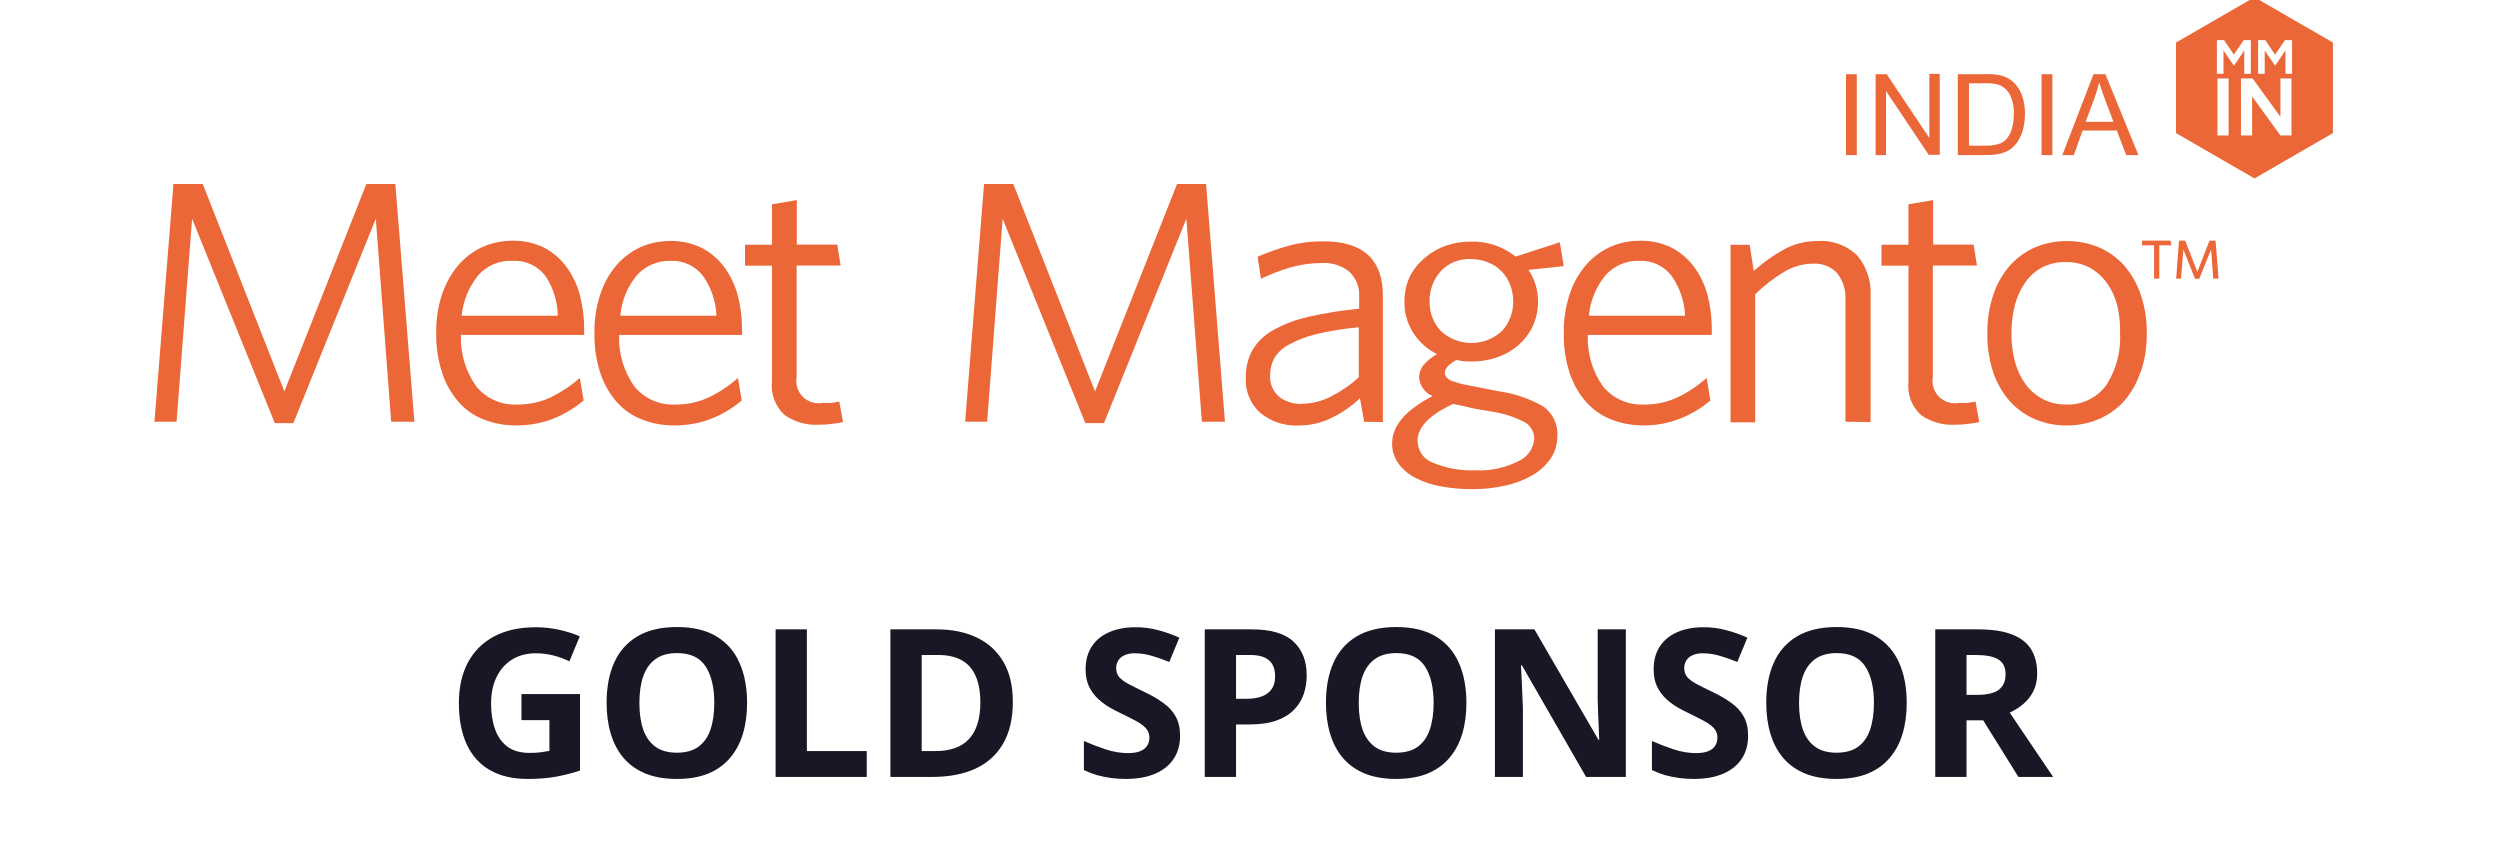 <svg width="325" height="110" viewBox="0 0 325 110" fill="none" xmlns="http://www.w3.org/2000/svg">
<g clip-path="url(#clip0_3693_6567)">
<path d="M293.081 -0.361L282.883 5.528V17.306L293.081 23.195L303.28 17.306V5.528L293.081 -0.361ZM289.718 17.608H288.27V10.203H289.718V17.608ZM289.055 6.561V9.594H288.197V5.216H289.128L290.405 7.103L291.682 5.216H292.608V9.594H291.76V6.557L290.41 8.546L289.059 6.566L289.055 6.561ZM297.893 17.608H296.455L292.774 12.543V17.608H291.326V10.203H292.838L296.455 15.175V10.203H297.893V17.608ZM297.961 9.594H297.113V6.557L295.762 8.546L294.412 6.566V9.598H293.554V5.221H294.485L295.762 7.107L297.04 5.221H297.966V9.598L297.961 9.594Z" fill="#EB6737"/>
<path fill-rule="evenodd" clip-rule="evenodd" d="M239.977 20.163V9.642H241.381V20.163H239.977ZM243.833 20.163V9.642H245.271L250.814 17.935V9.603H252.164V20.124H250.726L245.183 11.831V20.163H243.833ZM254.514 20.163V9.642H258.146C258.774 9.618 259.403 9.667 260.022 9.784C260.593 9.911 261.129 10.169 261.582 10.539C262.138 11.012 262.562 11.617 262.826 12.294C263.118 13.104 263.264 13.957 263.245 14.82C263.245 15.536 263.157 16.253 262.962 16.94C262.806 17.491 262.562 18.008 262.245 18.486C261.977 18.856 261.651 19.183 261.28 19.451C260.89 19.695 260.466 19.875 260.018 19.977C259.442 20.109 258.852 20.168 258.263 20.153L254.509 20.172L254.514 20.163ZM255.918 18.934H258.16C258.711 18.954 259.262 18.885 259.793 18.724C260.149 18.632 260.481 18.442 260.739 18.178C261.1 17.803 261.368 17.345 261.509 16.848C261.714 16.185 261.807 15.492 261.792 14.795C261.846 13.913 261.656 13.035 261.246 12.251C260.963 11.709 260.495 11.29 259.93 11.056C259.364 10.876 258.77 10.803 258.175 10.827H255.966V18.929H255.913L255.918 18.934ZM265.404 20.163V9.642H266.808V20.163H265.404ZM268.105 20.163L272.156 9.642H273.702L277.996 20.163H276.402L275.193 16.97H270.738L269.597 20.163H268.105ZM271.137 15.834H274.75L273.643 12.904C273.312 12.012 273.063 11.271 272.888 10.695C272.732 11.388 272.532 12.065 272.293 12.728L271.137 15.834Z" fill="#EB6737"/>
<path fill-rule="evenodd" clip-rule="evenodd" d="M50.854 54.828L48.855 28.44L38.14 55.004H35.722L24.973 28.44L22.954 54.828H20.078L22.55 23.916H26.357L36.965 50.885L47.627 23.916H51.395L53.871 54.828H50.854Z" fill="#EB6737"/>
<path fill-rule="evenodd" clip-rule="evenodd" d="M75.928 43.538H59.919C59.831 45.922 60.528 48.272 61.898 50.217C63.204 51.821 65.198 52.703 67.265 52.586C68.762 52.605 70.239 52.289 71.594 51.655C72.964 50.987 74.236 50.139 75.382 49.13L75.874 52.059C74.704 53.044 73.383 53.839 71.965 54.409C70.41 55.023 68.747 55.326 67.07 55.301C65.637 55.316 64.213 55.053 62.878 54.531C61.63 54.053 60.513 53.273 59.636 52.269C58.671 51.182 57.944 49.9 57.496 48.515C56.94 46.819 56.672 45.04 56.706 43.255C56.682 41.564 56.935 39.882 57.462 38.273C57.915 36.898 58.627 35.621 59.548 34.505C60.416 33.496 61.483 32.686 62.688 32.121C63.931 31.57 65.276 31.287 66.632 31.297C68.045 31.263 69.444 31.57 70.717 32.189C71.862 32.789 72.862 33.637 73.627 34.68C74.436 35.782 75.031 37.025 75.382 38.346C75.762 39.809 75.948 41.31 75.943 42.817V43.499L75.923 43.533L75.928 43.538ZM70.931 35.909C69.942 34.573 68.347 33.822 66.69 33.91C64.974 33.812 63.307 34.505 62.166 35.787C60.952 37.293 60.201 39.121 60.011 41.047H72.516C72.486 39.219 71.94 37.44 70.936 35.909H70.931Z" fill="#EB6737"/>
<path fill-rule="evenodd" clip-rule="evenodd" d="M96.48 43.538H80.485C80.392 45.922 81.08 48.267 82.45 50.217C83.756 51.821 85.75 52.703 87.817 52.586C89.314 52.606 90.791 52.289 92.146 51.655C93.521 50.997 94.798 50.144 95.934 49.13L96.426 52.06C95.261 53.049 93.94 53.844 92.516 54.409C90.961 55.024 89.299 55.326 87.622 55.301C86.194 55.316 84.775 55.053 83.449 54.531C82.196 54.049 81.08 53.273 80.188 52.269C79.232 51.172 78.501 49.9 78.047 48.516C77.497 46.819 77.238 45.04 77.277 43.255C77.253 41.564 77.506 39.882 78.033 38.273C78.477 36.894 79.183 35.611 80.119 34.505C80.968 33.51 82.021 32.711 83.205 32.155C84.439 31.599 85.779 31.321 87.135 31.331C88.548 31.297 89.952 31.604 91.22 32.223C92.37 32.818 93.374 33.671 94.15 34.714C94.959 35.816 95.554 37.059 95.905 38.38C96.285 39.843 96.47 41.344 96.465 42.851V43.533H96.485L96.48 43.538ZM91.415 35.909C90.42 34.578 88.831 33.827 87.174 33.91C85.506 33.856 83.902 34.544 82.791 35.787C81.562 37.283 80.807 39.117 80.636 41.047H93.14C93.067 39.204 92.473 37.425 91.42 35.909H91.415Z" fill="#EB6737"/>
<path fill-rule="evenodd" clip-rule="evenodd" d="M108.249 55.092C107.635 55.18 107.011 55.223 106.392 55.214C104.837 55.297 103.301 54.858 102.024 53.971C100.791 52.859 100.171 51.221 100.357 49.569V34.539H96.852V31.819H100.357V26.559L103.584 26.013V31.799H108.844L109.283 34.519H103.564V49.023C103.282 50.597 104.33 52.099 105.904 52.381C106.255 52.445 106.616 52.44 106.967 52.372C107.352 52.396 107.737 52.396 108.123 52.372C108.454 52.337 108.781 52.279 109.102 52.196L109.595 54.877C109.151 54.975 108.698 55.043 108.244 55.087L108.249 55.092Z" fill="#EB6737"/>
<path fill-rule="evenodd" clip-rule="evenodd" d="M156.244 54.828L154.226 28.44L143.516 55.004H141.093L130.344 28.44L128.33 54.828H125.469L127.926 23.916H131.728L142.356 50.885L153.017 23.916H156.79L159.243 54.828H156.244Z" fill="#EB6737"/>
<path fill-rule="evenodd" clip-rule="evenodd" d="M177.339 54.829L176.793 51.762C175.726 52.786 174.507 53.639 173.181 54.287C171.797 54.984 170.261 55.34 168.711 55.321C166.956 55.375 165.24 54.804 163.87 53.707C162.544 52.532 161.837 50.812 161.959 49.042C161.934 47.818 162.222 46.614 162.802 45.537C163.441 44.455 164.352 43.567 165.449 42.958C166.878 42.149 168.423 41.559 170.027 41.203C172.221 40.696 174.449 40.34 176.691 40.135V38.629C176.789 37.347 176.282 36.099 175.321 35.246C174.317 34.485 173.069 34.115 171.816 34.193C170.456 34.193 169.106 34.383 167.799 34.753C166.468 35.139 165.171 35.636 163.923 36.245L163.485 33.369C164.811 32.808 166.171 32.326 167.555 31.931C169.018 31.546 170.529 31.355 172.045 31.37C177.203 31.37 179.777 33.739 179.777 38.473V54.868L177.339 54.833V54.829ZM176.603 42.553C174.712 42.714 172.835 43.021 170.992 43.465C169.769 43.772 168.594 44.23 167.487 44.835C166.727 45.239 166.088 45.849 165.644 46.59C165.293 47.258 165.113 48.008 165.118 48.764C165.04 49.822 165.464 50.851 166.259 51.553C167.102 52.216 168.155 52.552 169.223 52.498C170.539 52.474 171.836 52.152 173.01 51.553C174.332 50.89 175.555 50.046 176.642 49.047V42.627L176.608 42.558L176.603 42.553Z" fill="#EB6737"/>
<path fill-rule="evenodd" clip-rule="evenodd" d="M202.764 31.438L203.291 34.593L198.699 35.085C199.518 36.289 199.951 37.712 199.942 39.17C199.956 40.301 199.717 41.422 199.24 42.451C198.781 43.392 198.138 44.225 197.348 44.908C196.539 45.6 195.603 46.127 194.594 46.468C193.541 46.824 192.439 46.999 191.332 46.995C190.66 47.014 189.987 46.951 189.334 46.8C188.334 47.36 187.827 47.906 187.827 48.467C187.822 48.686 187.905 48.901 188.056 49.062C188.266 49.291 188.534 49.461 188.827 49.554C189.334 49.739 189.855 49.885 190.387 49.993L192.98 50.5L194.735 50.851C196.768 51.124 198.733 51.777 200.522 52.781C201.823 53.639 202.564 55.136 202.452 56.691C202.462 57.734 202.16 58.753 201.575 59.621C200.951 60.513 200.137 61.254 199.191 61.795C198.099 62.414 196.914 62.867 195.686 63.126C194.306 63.443 192.892 63.594 191.479 63.584C190.084 63.599 188.695 63.482 187.32 63.233C186.16 63.033 185.034 62.653 183.991 62.112C183.118 61.673 182.358 61.029 181.782 60.235C181.236 59.474 180.954 58.558 180.978 57.622C180.978 55.34 182.733 53.308 186.238 51.484C185.248 51.089 184.566 50.163 184.483 49.1C184.483 48.501 184.683 47.916 185.063 47.453C185.56 46.882 186.155 46.4 186.818 46.034C185.565 45.425 184.507 44.484 183.752 43.314C182.952 42.085 182.543 40.642 182.577 39.175C182.567 38.049 182.811 36.932 183.294 35.914C183.776 34.983 184.444 34.159 185.258 33.496C186.053 32.813 186.969 32.282 187.959 31.936C189.002 31.58 190.099 31.404 191.201 31.409C193.312 31.346 195.374 32.033 197.022 33.354L202.774 31.497V31.443L202.764 31.438ZM184.283 57.407C184.327 58.665 185.141 59.772 186.336 60.176C188.061 60.888 189.924 61.215 191.791 61.142C193.721 61.234 195.642 60.83 197.368 59.967C198.538 59.455 199.337 58.348 199.454 57.071C199.469 56.179 199.001 55.345 198.226 54.897C196.885 54.195 195.432 53.722 193.931 53.512L191.703 53.127L190.177 52.776L188.914 52.513C185.809 53.932 184.269 55.545 184.269 57.368L184.288 57.403L184.283 57.407ZM196.31 36.996C196.056 36.338 195.671 35.738 195.169 35.241C194.677 34.734 194.077 34.344 193.414 34.1C192.707 33.812 191.952 33.671 191.186 33.681C189.719 33.608 188.295 34.183 187.291 35.26C186.321 36.352 185.804 37.781 185.853 39.243C185.824 40.647 186.345 42.007 187.311 43.031C189.548 45.108 193.014 45.108 195.252 43.031C196.227 41.973 196.753 40.574 196.71 39.136C196.714 38.405 196.578 37.678 196.305 36.996H196.31Z" fill="#EB6737"/>
<path fill-rule="evenodd" clip-rule="evenodd" d="M222.408 43.538H206.413C206.32 45.922 207.008 48.267 208.377 50.217C209.684 51.821 211.678 52.703 213.745 52.586C215.241 52.605 216.719 52.289 218.074 51.655C219.449 50.997 220.726 50.144 221.862 49.13L222.354 52.059C221.189 53.049 219.868 53.844 218.444 54.409C216.889 55.023 215.227 55.326 213.55 55.301C212.151 55.301 210.766 55.043 209.465 54.531C208.212 54.048 207.095 53.273 206.203 52.269C205.248 51.172 204.517 49.9 204.063 48.515C203.512 46.819 203.254 45.04 203.293 43.255C203.269 41.564 203.522 39.882 204.049 38.273C204.492 36.894 205.199 35.611 206.135 34.505C206.998 33.491 208.07 32.681 209.274 32.121C210.508 31.565 211.848 31.287 213.204 31.297C214.617 31.263 216.021 31.57 217.289 32.189C218.439 32.784 219.444 33.637 220.219 34.68C221.028 35.782 221.623 37.025 221.974 38.346C222.354 39.809 222.539 41.31 222.534 42.817V43.499L222.413 43.533L222.408 43.538ZM217.338 35.909C216.343 34.578 214.754 33.827 213.096 33.91C211.429 33.852 209.82 34.539 208.714 35.787C207.485 37.283 206.73 39.117 206.559 41.047H219.063C218.985 39.209 218.386 37.425 217.343 35.909H217.338Z" fill="#EB6737"/>
<path fill-rule="evenodd" clip-rule="evenodd" d="M239.911 54.828V39.048C239.993 37.791 239.618 36.547 238.858 35.543C238.034 34.646 236.844 34.183 235.63 34.281C234.324 34.295 233.042 34.666 231.93 35.348C230.565 36.162 229.307 37.142 228.176 38.258V54.902H224.969V31.823H227.46L227.986 35.226C229.176 34.149 230.492 33.213 231.896 32.438C233.232 31.706 234.738 31.326 236.264 31.331C238.17 31.19 240.042 31.867 241.422 33.188C242.66 34.651 243.289 36.538 243.177 38.449V54.877L239.915 54.824L239.911 54.828Z" fill="#EB6737"/>
<path fill-rule="evenodd" clip-rule="evenodd" d="M255.972 55.092C255.363 55.18 254.748 55.223 254.129 55.214C252.569 55.297 251.029 54.858 249.747 53.971C248.518 52.854 247.904 51.216 248.099 49.569V34.539H244.594V31.819H248.099V26.559L251.307 26.013V31.799H256.567L257.005 34.519H251.272V49.023C250.99 50.597 252.038 52.099 253.612 52.381C253.963 52.445 254.324 52.44 254.675 52.372C255.055 52.396 255.436 52.396 255.816 52.372C256.152 52.333 256.484 52.274 256.815 52.196L257.308 54.877C256.869 54.975 256.425 55.043 255.977 55.087L255.972 55.092Z" fill="#EB6737"/>
<path fill-rule="evenodd" clip-rule="evenodd" d="M278.239 48.428C277.785 49.807 277.054 51.084 276.099 52.181C275.172 53.191 274.032 53.985 272.769 54.512C271.467 55.048 270.073 55.321 268.664 55.316C267.26 55.321 265.871 55.048 264.579 54.512C263.326 53.985 262.21 53.186 261.298 52.181C260.333 51.084 259.597 49.812 259.124 48.428C258.588 46.785 258.325 45.069 258.354 43.343C258.325 41.608 258.597 39.882 259.158 38.239C259.626 36.85 260.367 35.572 261.332 34.471C262.244 33.471 263.355 32.677 264.594 32.14C265.881 31.604 267.265 31.331 268.664 31.336C270.088 31.331 271.502 31.604 272.818 32.14C274.066 32.672 275.187 33.466 276.099 34.471C277.064 35.572 277.805 36.855 278.273 38.239C278.838 39.882 279.111 41.608 279.077 43.343C279.111 45.074 278.838 46.795 278.273 48.428H278.239ZM275.221 39.663C274.953 38.6 274.485 37.6 273.837 36.718C273.252 35.909 272.491 35.241 271.609 34.773C270.663 34.285 269.605 34.042 268.542 34.071C267.499 34.047 266.461 34.271 265.525 34.739C264.647 35.197 263.892 35.86 263.316 36.669C262.688 37.561 262.224 38.561 261.947 39.614C261.635 40.833 261.483 42.09 261.488 43.348C261.479 44.591 261.635 45.829 261.947 47.029C262.229 48.072 262.692 49.056 263.316 49.939C263.911 50.753 264.686 51.421 265.578 51.884C266.51 52.367 267.548 52.61 268.596 52.586C270.673 52.674 272.652 51.704 273.856 50.007C275.119 48.023 275.733 45.693 275.611 43.343C275.65 42.105 275.519 40.867 275.226 39.663H275.221Z" fill="#EB6737"/>
<path fill-rule="evenodd" clip-rule="evenodd" d="M280.711 31.892V36.221H280.029V31.892H278.469V31.277H282.169L282.276 31.892H280.716H280.711ZM287.726 36.226L287.444 32.438L285.898 36.245H285.352L283.846 32.438L283.529 36.226H282.9L283.271 31.282H284.075L285.654 35.353L287.234 31.282H288.024L288.409 36.226H287.726Z" fill="#EB6737"/>
</g>
<path d="M67.789 90.228H75.399V100.173C74.393 100.506 73.348 100.773 72.263 100.974C71.179 101.166 69.95 101.262 68.576 101.262C66.67 101.262 65.051 100.886 63.722 100.134C62.392 99.382 61.382 98.271 60.691 96.801C60 95.332 59.654 93.525 59.654 91.382C59.654 89.371 60.039 87.63 60.809 86.16C61.587 84.691 62.72 83.554 64.207 82.749C65.703 81.944 67.527 81.542 69.679 81.542C70.693 81.542 71.695 81.651 72.683 81.87C73.672 82.088 74.568 82.373 75.373 82.723L74.022 85.977C73.436 85.679 72.766 85.43 72.014 85.229C71.262 85.028 70.475 84.927 69.652 84.927C68.472 84.927 67.444 85.198 66.569 85.74C65.703 86.283 65.029 87.044 64.548 88.023C64.076 88.995 63.84 90.14 63.84 91.461C63.84 92.712 64.01 93.823 64.352 94.794C64.693 95.756 65.231 96.513 65.965 97.064C66.7 97.606 67.658 97.877 68.839 97.877C69.416 97.877 69.902 97.851 70.295 97.799C70.698 97.737 71.074 97.676 71.424 97.615V93.613H67.789V90.228ZM97.121 91.382C97.121 92.861 96.937 94.208 96.57 95.424C96.203 96.631 95.643 97.672 94.891 98.546C94.147 99.421 93.202 100.095 92.056 100.567C90.911 101.031 89.555 101.262 87.989 101.262C86.423 101.262 85.067 101.031 83.921 100.567C82.776 100.095 81.827 99.421 81.074 98.546C80.331 97.672 79.775 96.626 79.408 95.41C79.041 94.195 78.857 92.843 78.857 91.356C78.857 89.371 79.181 87.643 79.828 86.174C80.484 84.695 81.49 83.549 82.846 82.736C84.201 81.922 85.925 81.516 88.015 81.516C90.097 81.516 91.807 81.922 93.145 82.736C94.493 83.549 95.49 84.695 96.137 86.174C96.793 87.652 97.121 89.388 97.121 91.382ZM83.121 91.382C83.121 92.721 83.287 93.875 83.62 94.846C83.961 95.808 84.49 96.552 85.207 97.077C85.925 97.593 86.852 97.851 87.989 97.851C89.144 97.851 90.08 97.593 90.797 97.077C91.514 96.552 92.035 95.808 92.358 94.846C92.691 93.875 92.857 92.721 92.857 91.382C92.857 89.371 92.481 87.787 91.728 86.633C90.976 85.478 89.738 84.901 88.015 84.901C86.869 84.901 85.933 85.163 85.207 85.688C84.49 86.204 83.961 86.948 83.62 87.918C83.287 88.881 83.121 90.035 83.121 91.382ZM100.828 101V81.817H104.895V97.641H112.676V101H100.828ZM131.669 91.225C131.669 93.386 131.253 95.192 130.422 96.644C129.6 98.087 128.406 99.176 126.84 99.911C125.274 100.637 123.389 101 121.185 101H115.753V81.817H121.776C123.787 81.817 125.533 82.176 127.011 82.893C128.489 83.602 129.635 84.656 130.448 86.055C131.262 87.446 131.669 89.169 131.669 91.225ZM127.444 91.33C127.444 89.913 127.234 88.749 126.814 87.84C126.403 86.921 125.791 86.243 124.977 85.806C124.172 85.369 123.175 85.15 121.986 85.15H119.821V97.641H121.566C123.551 97.641 125.025 97.112 125.987 96.053C126.958 94.995 127.444 93.421 127.444 91.33ZM153.41 95.673C153.41 96.81 153.135 97.799 152.584 98.638C152.033 99.478 151.228 100.125 150.17 100.58C149.12 101.035 147.843 101.262 146.338 101.262C145.674 101.262 145.022 101.219 144.383 101.131C143.754 101.044 143.146 100.917 142.56 100.751C141.982 100.576 141.431 100.361 140.906 100.108V96.329C141.816 96.731 142.761 97.094 143.74 97.418C144.72 97.742 145.691 97.903 146.653 97.903C147.318 97.903 147.852 97.816 148.254 97.641C148.665 97.466 148.962 97.226 149.146 96.919C149.33 96.613 149.422 96.263 149.422 95.87C149.422 95.389 149.26 94.978 148.936 94.636C148.613 94.295 148.166 93.976 147.598 93.679C147.038 93.381 146.404 93.062 145.695 92.721C145.249 92.511 144.764 92.257 144.239 91.96C143.714 91.654 143.216 91.282 142.743 90.844C142.271 90.407 141.882 89.878 141.575 89.257C141.278 88.627 141.129 87.875 141.129 87C141.129 85.854 141.392 84.874 141.917 84.061C142.441 83.248 143.189 82.626 144.16 82.198C145.14 81.76 146.295 81.542 147.624 81.542C148.621 81.542 149.57 81.66 150.471 81.896C151.381 82.124 152.33 82.456 153.319 82.893L152.007 86.055C151.123 85.697 150.331 85.421 149.632 85.229C148.932 85.028 148.219 84.927 147.493 84.927C146.986 84.927 146.553 85.01 146.194 85.176C145.835 85.334 145.564 85.561 145.38 85.859C145.197 86.147 145.105 86.484 145.105 86.869C145.105 87.324 145.236 87.709 145.499 88.023C145.77 88.33 146.172 88.627 146.706 88.916C147.248 89.204 147.922 89.541 148.726 89.926C149.706 90.39 150.541 90.875 151.232 91.382C151.932 91.881 152.47 92.472 152.846 93.154C153.222 93.827 153.41 94.667 153.41 95.673ZM162.746 81.817C165.222 81.817 167.028 82.351 168.165 83.418C169.302 84.477 169.871 85.937 169.871 87.8C169.871 88.64 169.744 89.445 169.49 90.215C169.237 90.976 168.821 91.654 168.244 92.248C167.675 92.843 166.914 93.316 165.961 93.665C165.007 94.007 163.831 94.177 162.431 94.177H160.686V101H156.619V81.817H162.746ZM162.536 85.15H160.686V90.844H162.025C162.786 90.844 163.446 90.744 164.006 90.543C164.566 90.341 164.999 90.027 165.305 89.598C165.611 89.169 165.764 88.618 165.764 87.945C165.764 87 165.502 86.3 164.977 85.846C164.452 85.382 163.638 85.15 162.536 85.15ZM190.635 91.382C190.635 92.861 190.451 94.208 190.084 95.424C189.716 96.631 189.156 97.672 188.404 98.546C187.661 99.421 186.716 100.095 185.57 100.567C184.424 101.031 183.068 101.262 181.503 101.262C179.937 101.262 178.581 101.031 177.435 100.567C176.289 100.095 175.34 99.421 174.588 98.546C173.844 97.672 173.289 96.626 172.922 95.41C172.554 94.195 172.371 92.843 172.371 91.356C172.371 89.371 172.694 87.643 173.341 86.174C173.998 84.695 175.003 83.549 176.359 82.736C177.715 81.922 179.438 81.516 181.529 81.516C183.611 81.516 185.321 81.922 186.659 82.736C188.006 83.549 189.003 84.695 189.651 86.174C190.307 87.652 190.635 89.388 190.635 91.382ZM176.635 91.382C176.635 92.721 176.801 93.875 177.133 94.846C177.475 95.808 178.004 96.552 178.721 97.077C179.438 97.593 180.365 97.851 181.503 97.851C182.657 97.851 183.593 97.593 184.31 97.077C185.028 96.552 185.548 95.808 185.872 94.846C186.204 93.875 186.37 92.721 186.37 91.382C186.37 89.371 185.994 87.787 185.242 86.633C184.49 85.478 183.252 84.901 181.529 84.901C180.383 84.901 179.447 85.163 178.721 85.688C178.004 86.204 177.475 86.948 177.133 87.918C176.801 88.881 176.635 90.035 176.635 91.382ZM211.359 101H206.19L197.845 86.488H197.727C197.762 87.092 197.792 87.7 197.819 88.312C197.845 88.924 197.871 89.537 197.897 90.149C197.924 90.753 197.95 91.361 197.976 91.973V101H194.342V81.817H199.472L207.804 96.185H207.895C207.878 95.59 207.856 94.999 207.83 94.413C207.804 93.827 207.777 93.241 207.751 92.655C207.734 92.069 207.716 91.483 207.699 90.897V81.817H211.359V101ZM227.255 95.673C227.255 96.81 226.98 97.799 226.429 98.638C225.878 99.478 225.073 100.125 224.015 100.58C222.965 101.035 221.688 101.262 220.183 101.262C219.519 101.262 218.867 101.219 218.228 101.131C217.599 101.044 216.991 100.917 216.405 100.751C215.827 100.576 215.276 100.361 214.751 100.108V96.329C215.661 96.731 216.606 97.094 217.585 97.418C218.565 97.742 219.536 97.903 220.498 97.903C221.163 97.903 221.697 97.816 222.099 97.641C222.51 97.466 222.807 97.226 222.991 96.919C223.175 96.613 223.267 96.263 223.267 95.87C223.267 95.389 223.105 94.978 222.781 94.636C222.458 94.295 222.011 93.976 221.443 93.679C220.883 93.381 220.249 93.062 219.54 92.721C219.094 92.511 218.609 92.257 218.084 91.96C217.559 91.654 217.061 91.282 216.588 90.844C216.116 90.407 215.727 89.878 215.42 89.257C215.123 88.627 214.974 87.875 214.974 87C214.974 85.854 215.237 84.874 215.762 84.061C216.286 83.248 217.034 82.626 218.005 82.198C218.985 81.76 220.14 81.542 221.469 81.542C222.466 81.542 223.415 81.66 224.316 81.896C225.226 82.124 226.175 82.456 227.164 82.893L225.851 86.055C224.968 85.697 224.176 85.421 223.477 85.229C222.777 85.028 222.064 84.927 221.338 84.927C220.831 84.927 220.398 85.01 220.039 85.176C219.68 85.334 219.409 85.561 219.225 85.859C219.042 86.147 218.95 86.484 218.95 86.869C218.95 87.324 219.081 87.709 219.344 88.023C219.615 88.33 220.017 88.627 220.551 88.916C221.093 89.204 221.767 89.541 222.571 89.926C223.551 90.39 224.386 90.875 225.077 91.382C225.777 91.881 226.315 92.472 226.691 93.154C227.067 93.827 227.255 94.667 227.255 95.673ZM247.875 91.382C247.875 92.861 247.691 94.208 247.324 95.424C246.957 96.631 246.397 97.672 245.644 98.546C244.901 99.421 243.956 100.095 242.81 100.567C241.665 101.031 240.309 101.262 238.743 101.262C237.177 101.262 235.821 101.031 234.675 100.567C233.53 100.095 232.581 99.421 231.828 98.546C231.085 97.672 230.529 96.626 230.162 95.41C229.795 94.195 229.611 92.843 229.611 91.356C229.611 89.371 229.935 87.643 230.582 86.174C231.238 84.695 232.244 83.549 233.6 82.736C234.955 81.922 236.679 81.516 238.769 81.516C240.851 81.516 242.561 81.922 243.899 82.736C245.246 83.549 246.244 84.695 246.891 86.174C247.547 87.652 247.875 89.388 247.875 91.382ZM233.875 91.382C233.875 92.721 234.041 93.875 234.374 94.846C234.715 95.808 235.244 96.552 235.961 97.077C236.679 97.593 237.606 97.851 238.743 97.851C239.898 97.851 240.834 97.593 241.551 97.077C242.268 96.552 242.789 95.808 243.112 94.846C243.445 93.875 243.611 92.721 243.611 91.382C243.611 89.371 243.235 87.787 242.482 86.633C241.73 85.478 240.492 84.901 238.769 84.901C237.623 84.901 236.687 85.163 235.961 85.688C235.244 86.204 234.715 86.948 234.374 87.918C234.041 88.881 233.875 90.035 233.875 91.382ZM257.171 81.817C258.912 81.817 260.347 82.027 261.475 82.447C262.612 82.867 263.456 83.501 264.007 84.35C264.558 85.198 264.834 86.27 264.834 87.564C264.834 88.439 264.668 89.204 264.335 89.86C264.003 90.516 263.566 91.072 263.023 91.527C262.481 91.982 261.895 92.353 261.265 92.642L266.907 101H262.393L257.814 93.639H255.649V101H251.582V81.817H257.171ZM256.883 85.15H255.649V90.333H256.961C258.309 90.333 259.271 90.11 259.848 89.664C260.434 89.209 260.727 88.544 260.727 87.669C260.727 86.76 260.412 86.112 259.782 85.727C259.161 85.343 258.195 85.15 256.883 85.15Z" fill="#181726"/>
<defs>
<clipPath id="clip0_3693_6567">
<rect width="325" height="64" fill="white"/>
</clipPath>
</defs>
</svg>
